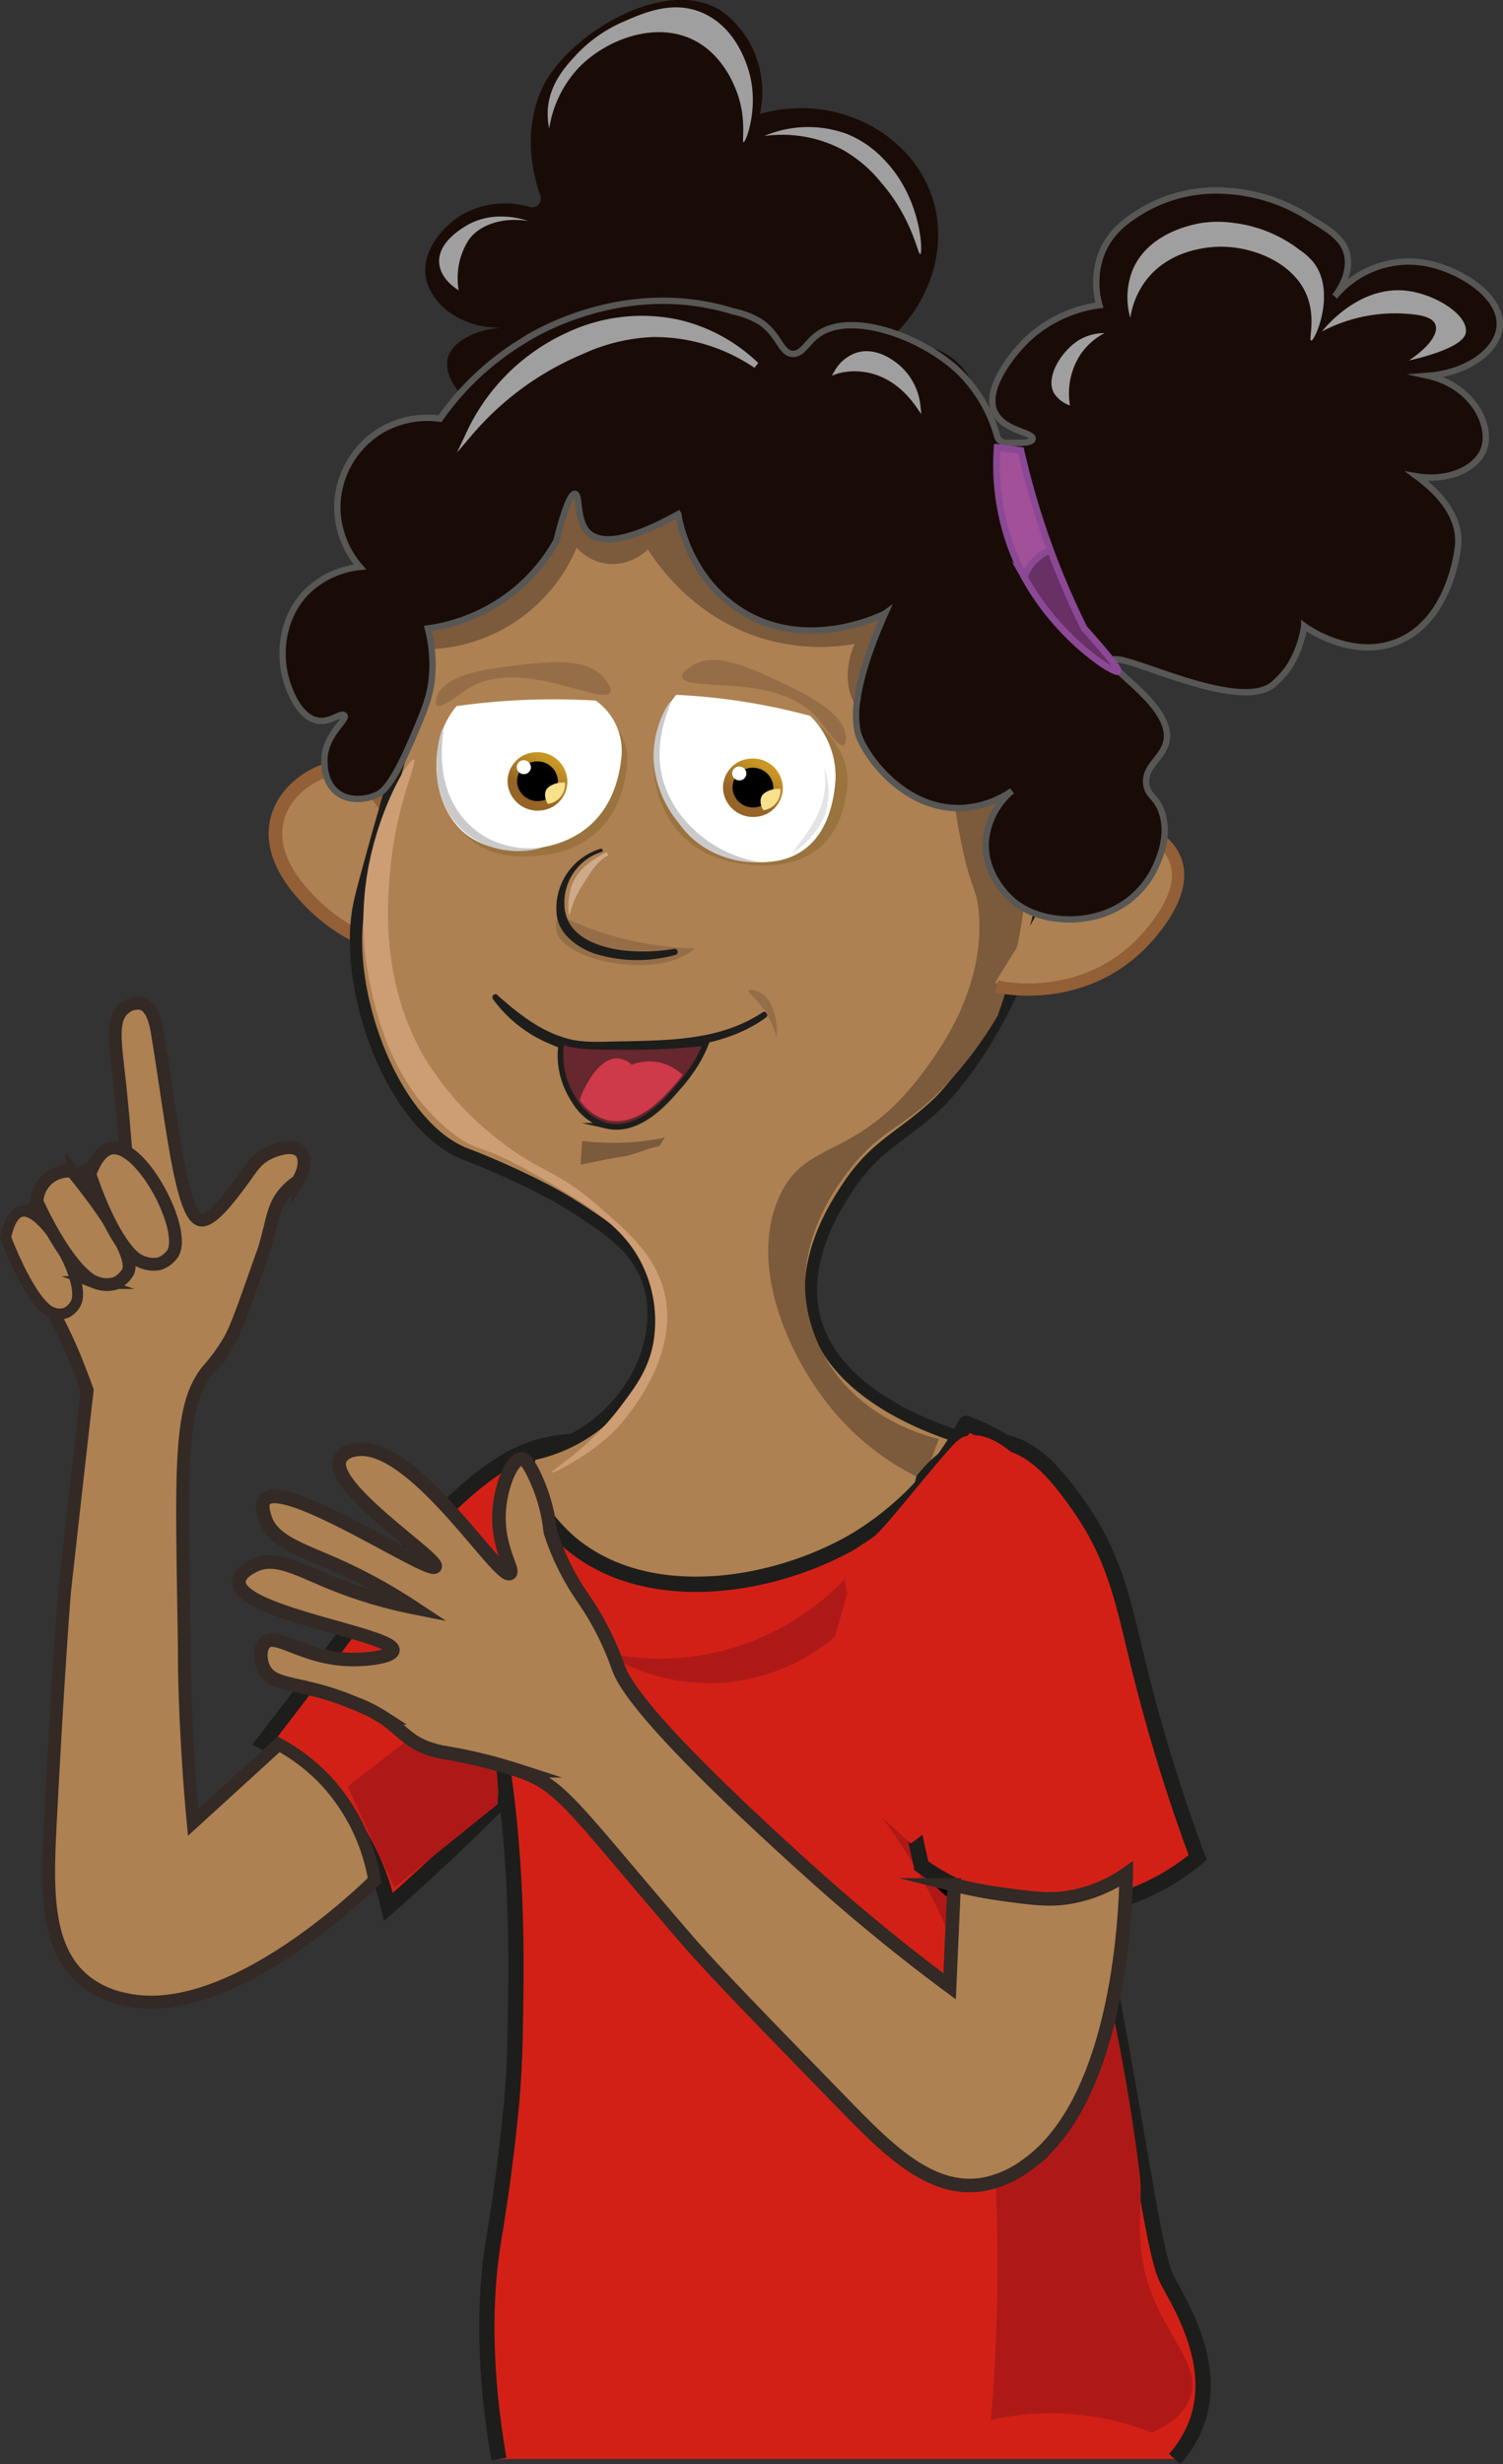<svg id="Lager_1" data-name="Lager 1" xmlns="http://www.w3.org/2000/svg" xmlns:xlink="http://www.w3.org/1999/xlink" viewBox="0 0 237.33 388.94"><rect x="0" y="0" width="237.33" height="388.94" fill="#333333" stroke="none"/><defs><style>.cls-1,.cls-29{fill:#a25098;}.cls-1,.cls-31,.cls-32{stroke:#8b4995;stroke-width:1.06px;}.cls-1,.cls-12,.cls-19,.cls-22,.cls-26,.cls-3,.cls-31,.cls-32,.cls-34,.cls-35,.cls-36,.cls-37,.cls-38,.cls-4,.cls-5{stroke-miterlimit:10;}.cls-2,.cls-26{fill:#190c07;}.cls-20,.cls-3,.cls-8{fill:#d32016;}.cls-22,.cls-3,.cls-36,.cls-5,.cls-8{stroke:#1d1d1b;}.cls-3,.cls-8{stroke-width:2.41px;}.cls-10,.cls-11,.cls-12,.cls-13,.cls-14,.cls-15,.cls-16,.cls-17,.cls-18,.cls-19,.cls-20,.cls-28,.cls-3,.cls-34,.cls-35,.cls-37,.cls-38,.cls-4,.cls-5,.cls-6,.cls-8,.cls-9{fill-rule:evenodd;}.cls-12,.cls-18,.cls-19,.cls-36,.cls-37,.cls-38,.cls-4,.cls-5{fill:#ad8152;}.cls-19,.cls-4{stroke:#925f36;}.cls-4{stroke-width:2.14px;}.cls-19,.cls-36,.cls-5{stroke-width:1.94px;}.cls-6{fill:#7c5a3c;}.cls-7{fill:#cd9d73;}.cls-8{stroke-linejoin:round;}.cls-9{fill:#ae1917;}.cls-10{fill:#9a733e;}.cls-11{fill:#fff;}.cls-12,.cls-37,.cls-38{stroke:#332925;}.cls-12{stroke-width:2.02px;}.cls-13{fill:url(#GradientFill_2);}.cls-15{fill:#f8e18b;}.cls-16{fill:#cbcaca;}.cls-17{fill:#e3e4e3;}.cls-21{fill:#1d1d1b;}.cls-22{fill:#66272e;stroke-width:0.89px;}.cls-23{fill:#ce3a49;}.cls-24{fill:#956e48;}.cls-25{fill:#ceaa8a;}.cls-26{stroke:#575756;}.cls-27,.cls-32{fill:none;}.cls-28{fill:url(#GradientFill_2-2);}.cls-30{clip-path:url(#clip-path);}.cls-31{fill:#683064;}.cls-33,.cls-34,.cls-35{fill:#9f9f9f;}.cls-34,.cls-35{stroke:#9f9f9f;}.cls-34{stroke-width:0.97px;}.cls-35{stroke-width:0.69px;}.cls-37{stroke-width:2.14px;}.cls-38{stroke-width:1.71px;}</style><linearGradient id="GradientFill_2" x1="-683.54" y1="66.28" x2="-679.84" y2="61.82" gradientTransform="matrix(1.12, -0.09, 0.08, 1, 841.43, -4.39)" gradientUnits="userSpaceOnUse"><stop offset="0" stop-color="#966426"/><stop offset="1" stop-color="#ca9725"/></linearGradient><linearGradient id="GradientFill_2-2" x1="-653.39" y1="70.11" x2="-649.69" y2="65.66" xlink:href="#GradientFill_2"/><clipPath id="clip-path"><path class="cls-1" d="M161.2,71.11a125.16,125.16,0,0,0,10,28.08c4.78,5.34,5.53,6.61,5.35,6.79-.48.49-9.16-4.89-14.49-14.34a37.71,37.71,0,0,1-4.6-21Z"/></clipPath></defs><path class="cls-2" d="M138.5,77.92a34,34,0,0,1-13.23-6c0,.23.83,4.89-2.08,7.36a6.39,6.39,0,0,1-3.63,1.43l-5.15-1.14a10.27,10.27,0,0,1-3.14-2.62A6.74,6.74,0,0,0,109,78.34L75.16,70.88c1.17-.08,2.19-.11,3-.11a5.7,5.7,0,0,1,.58-2.06,5.46,5.46,0,0,1,2.42-2.34c-7.43-1.11-11.29-6.54-10.45-9.85.67-2.6,4.44-4.65,9-4.82C73,52.09,67.8,48,67.2,43.47c-.51-3.83,2.54-7.6,5.66-9.53a13.92,13.92,0,0,1,10.85-1.26,1.36,1.36,0,0,0,1.62-1.77c-1.28-3.65-2.71-10.14.15-16.71,3.58-8.18,18.81-18,28.05-12.72a15.58,15.58,0,0,1,4.94,5.42A16.3,16.3,0,0,1,120,18c11.88-3.42,23.85,3,27.2,13.13,2.69,8.14-.5,17.73-8.08,23.52.9-.2,7.36-1.58,11.85,2.37,6.1,5.36,4.48,16.92-1,20.55C146.82,79.67,142.93,78.84,138.5,77.92Z"/><path class="cls-3" d="M96,228.22a20.88,20.88,0,0,0-7.41-.55,22,22,0,0,0-9.4,3.42c-9.22,5.74-17.73,17.47-20.12,20.74C55.28,257.05,49.4,265,41.65,275a39.64,39.64,0,0,1,11.07,8.91A40,40,0,0,1,61.34,301c6.66-5.88,13.46-12.29,20.29-19.29q4.11-4.22,7.94-8.38Q92.78,250.78,96,228.22Z"/><path class="cls-4" d="M57.41,122.53c-2.66-5.17-22.63,4-9.48,18.66s27.75,6.17,27.75,6.17Z"/><path class="cls-5" d="M155.28,227.88c-2.57-.61-23.4-5.79-26.77-20.18-2.16-9.23,3.85-18,5.43-20.41,4.41-6.66,8.57-7.8,14.33-13.29,0,0,8.74-8.32,14.51-25,8.14-23.53,2.33-81.73-32.55-81.73-22.51,0-49.51-3.57-58.83,11.43-4.47,7.2-.78,15.15-6.47,34.81-.54,1.85-1.91,6.43-4,13.82-1.1,3.86-3.55,12.6-4,14.63C53.77,154.79,61.4,177,73.08,182a126,126,0,0,1,12.86,5.75A60.55,60.55,0,0,1,91.51,191c4.82,3.14,8.91,5.89,10.77,11,2.11,5.84.1,11.42-.84,13.61a24.55,24.55,0,0,1-17.7,14c-.43,1.78-3.16,13.86,4.45,23.44,6.73,8.5,17,9.22,22.85,9.67a42.38,42.38,0,0,0,27.57-8C151.75,245.06,154.69,231.08,155.28,227.88Z"/><path class="cls-6" d="M148.25,227.13c-2.56-.62-12.23-3.27-17.72-12.46a24.09,24.09,0,0,1-3.21-9c-1.42-10.68,5.37-19.21,7.15-21.44,5.38-6.76,9-6.13,16.34-14.56a61.45,61.45,0,0,0,6.73-9.35,82.58,82.58,0,0,0,4.72-23.68,112.35,112.35,0,0,0-.44-13.58c-2.13-32.42-2.73-34.63-3.73-34.76C155.8,88,152.2,98.73,150.85,107c-1.91,11.69.13,22,1,26.36,1.53,7.37,2.45,6.87,2.74,11.06.78,11.72-6.09,21.17-8.89,24.91C135.13,183.49,127.17,179.53,123,189c-5,11.29,2,25.91,8.67,33.81a41.36,41.36,0,0,0,14.15,10.79Z"/><path class="cls-7" d="M98,222c2.19-2.92,4.26-5.6,5.1-9.7a20.27,20.27,0,0,0-1.27-11.74c-2.81-6.68-8.46-10.05-17.12-15.05-9-5.2-9.07-3.4-13.27-6.65-9.57-7.44-12.06-19-13-23.49A47,47,0,0,1,58,137.84c1.7-10.17,6.58-18.22,7.32-17.94s-2.52,6.42-3.58,16.34c-.6,5.63-1.81,18.72,5.42,30.9a47,47,0,0,0,11,12.32c6.64,5.46,9.49,5,16,10.65,4.79,4.1,9.27,7.93,10.72,13.79,2.57,10.36-6.06,20-7.6,21.71h0a33.15,33.15,0,0,1-3.94,3.33c-2.15,1.53-6,3.76-6.2,3.45S92.83,228.87,98,222Z"/><path class="cls-8" d="M78.78,388.15C76,372,76.74,360.72,78,353.23c.49-3,1.69-10.15,2.69-20.34.34-3.45.59-7.44.67-12.44.21-12.5.46-28.1-2.93-47.35-2.51-14.26-3.93-20.94-1.1-31.12a47.5,47.5,0,0,1,4.5-10.8,28.19,28.19,0,0,0,7.79,12c12.29,10.86,32.83,7.39,45.53-.1a47.42,47.42,0,0,0,17.38-18.4,32.25,32.25,0,0,1,8.57,4.64,33.26,33.26,0,0,1,10.74,14.38A301.56,301.56,0,0,0,176,317.38c4.78,25.84,6.42,38.9,8.33,42.54s7.69,12.71,4.89,21.71a18,18,0,0,1-3.72,6.52"/><path class="cls-9" d="M163.09,274.33A301,301,0,0,1,180,343.51c.53,4.33-1.09,10.34,1.63,17.9,2.83,7.83,7.92,11.95,6.37,16.84-.94,2.94-3.79,4.7-6.14,5.74a43.05,43.05,0,0,0-25.41-2,285.29,285.29,0,0,0,.49-42.47c-.53-8.31-.87-13.59-2.45-20.29a89.36,89.36,0,0,0-17.29-35A31.93,31.93,0,0,0,154.34,281,31.34,31.34,0,0,0,163.09,274.33Z"/><path class="cls-6" d="M105,179.56l-.9,1.36c-1.89.32-3.75,1.35-6.12,1.7-2.1.3-4.64.92-6.31,1.21.12-.91.15-2.82.27-3.73A40.56,40.56,0,0,0,105,179.56Z"/><path class="cls-10" d="M99,120.7c-.74,8.43-5.81,14.55-16.67,14.5s-13.59-10.22-11.66-17a12.6,12.6,0,0,1,2.56-4.83,111.55,111.55,0,0,1,21.78-.88C97.68,114.51,99.33,117.35,99,120.7Z"/><path class="cls-11" d="M98.16,119.12c-.73,8.72-5.87,15-16.86,15s-13.75-10.61-11.8-17.66a12.93,12.93,0,0,1,2.59-5,109.6,109.6,0,0,1,22-.87A9.8,9.8,0,0,1,98.16,119.12Z"/><path class="cls-11" d="M81.22,117.2c-1.22.86-1.94,2.16-1.59,2.89s1.62.63,2.85-.24,1.94-2.16,1.59-2.9S82.45,116.33,81.22,117.2Z"/><path class="cls-12" d="M29.1,260c0,3.79.11,8.87.51,15.83.27,4.77.6,8.8.89,11.83L44,275.34a29.41,29.41,0,0,1,7.48,5.76,30.67,30.67,0,0,1,7.68,15.7c-2.84,2.77-23.64,22.61-39.68,18.72a14.55,14.55,0,0,1-6.22-2.95c-6.2-5.19-5.84-14.75-5.29-25.29,1.28-24.67,2.22-36,2.22-36,1.51-13.64,2.76-24.69,3.58-31.83-.43-1.2-1.11-3-2-5.23C6.64,202,2.25,199.12,3.06,195.12c1.33-6.63,9.91-10.53,16.85-12.76-.34-4.7-.73-8.54-1-11.24-.75-6.72-1.37-10.19.68-11.91a3.18,3.18,0,0,1,2.84-.77c1.72.56,2.22,3.39,2.43,4.68,2.33,14.17,3.76,28.82,6.81,29.45,1.73.36,4.71-3.66,6.66-6.3,1.34-1.81,2-3.1,3.77-4.07,1.38-.75,4.23-1.72,5.4-.35.84,1,.61,2.9-.51,4.63a9.67,9.67,0,0,0-2.21,2c-1.72,2.16-1.74,4.2-2.9,8.17,0,.18-.57,1.65-1.6,4.6-2.69,7.65-3.29,9-4.18,10.55a28.27,28.27,0,0,1-3.24,4.43C28.06,222,28.71,232.25,29.1,260Z"/><path class="cls-13" d="M84.44,118.75a4.59,4.59,0,0,0-4.27,5,4.73,4.73,0,0,0,5.13,4.19,4.59,4.59,0,0,0,4.27-5A4.72,4.72,0,0,0,84.44,118.75Z"/><path class="cls-14" d="M84.58,120.2a3.13,3.13,0,0,0-2.92,3.38,3.23,3.23,0,0,0,3.5,2.86,3.13,3.13,0,0,0,2.92-3.38A3.22,3.22,0,0,0,84.58,120.2Z"/><path class="cls-15" d="M86.51,126.9a3.11,3.11,0,0,0,2.7-3.35v0a3.7,3.7,0,0,0-2.35.53C85.65,124.8,86.08,126.2,86.51,126.9Z"/><path class="cls-11" d="M82.6,120a1.11,1.11,0,0,0-1,1.19,1.12,1.12,0,0,0,1.23,1,1.09,1.09,0,0,0,1-1.18A1.14,1.14,0,0,0,82.6,120Z"/><path class="cls-16" d="M86,133.68a13.63,13.63,0,0,1-9.9-.58,12.75,12.75,0,0,1-5-4.32,13.59,13.59,0,0,1-2.12-7.26c-.18-3.48.73-6.54,1-6.5s-1.45,6.55,1.83,12.22A13.47,13.47,0,0,0,76.46,132,14.06,14.06,0,0,0,86,133.68Z"/><path class="cls-6" d="M148.51,96.15c5.76,7.15,4.37,15.82,0,18.64-3.58,2.31-10.34,1.44-13.29-3.24-2.79-4.43-.44-9.54-.26-9.91a31.59,31.59,0,0,1-13.77-.64c-11.34-3.12-17.28-11.76-18.89-14.29A8.09,8.09,0,0,1,95.91,89a7.79,7.79,0,0,1-4.85-2.55,26.25,26.25,0,0,1-32.17,14.81c1.09-1.46,19.93-26.21,37.28-26a19.83,19.83,0,0,1,11,2.8c5.56,3.59,6.23,8.85,8.93,12.52C119.59,95.29,127.87,99.2,148.51,96.15Z"/><path class="cls-10" d="M133.79,124c-.75,8.7-6.09,14.19-17.58,12.19S101.8,123,103.83,116.2a10.44,10.44,0,0,1,2.68-4.59,121.38,121.38,0,0,1,23,3C132.34,117.23,134.09,120.5,133.79,124Z"/><path class="cls-11" d="M131.94,122.92c-.6,9.17-5.45,14.92-16,12.71s-13.37-14-11.57-21.12a11.2,11.2,0,0,1,2.41-4.83A98.54,98.54,0,0,1,127.94,113,13.52,13.52,0,0,1,131.94,122.92Z"/><path class="cls-11" d="M113.42,113.53c-1.28.82-2,2.27-1.63,3.23s1.73,1.08,3,.26,2-2.27,1.63-3.23S114.7,112.71,113.42,113.53Z"/><path class="cls-16" d="M120.12,136.1a15.3,15.3,0,0,1-7.82-1.72,15.71,15.71,0,0,1-5.21-4.58,17,17,0,0,1-3.88-9.81c-.2-5.28,2.47-9.33,2.73-9.25s-2.92,5.62-1.35,12a17.07,17.07,0,0,0,4.77,8A19.66,19.66,0,0,0,120.12,136.1Z"/><path class="cls-17" d="M130.11,121.19a11,11,0,0,1,.06,7.69,13.88,13.88,0,0,1-5.08,5.81C128.05,130.62,131.07,127.13,130.11,121.19Z"/><path class="cls-18" d="M171.37,132.15c1.84-4.61,22.94-.23,12.2,13.74s-26.46,9.23-26.46,9.23Z"/><path class="cls-19" d="M170.48,132.05c1.61-4.69,22.9-1.37,12.87,13.12s-26,10.54-26,10.54"/><path class="cls-14" d="M189.09,293.2c-3,2.86-11.26,10-22.83,10.7a27.16,27.16,0,0,1-14.95-3.42c-1.79-1.06-4.23-2.55-4.11-4.55.1-1.6,1.83-3.06,4.21-3.87A25.57,25.57,0,0,1,158,289c9.67-2.89,23.44,1.05,25.33,1.61Z"/><path class="cls-9" d="M134.92,247.55a40.34,40.34,0,0,1-39.59,13.28,31.37,31.37,0,0,0,20,4.67,31,31,0,0,0,16.52-7.15Z"/><path class="cls-3" d="M145.81,233.58s4.49-6.29,11-6.14c6.05.14,10.12,5.51,13.2,9.78,6.1,8.44,7.41,16,9.75,25.56a278.21,278.21,0,0,0,9.35,30.42,35.4,35.4,0,0,1-17.38,7.88c-13.67,2-23.9-4.89-26.22-6.56A129.41,129.41,0,0,1,142.8,250,127.66,127.66,0,0,1,145.81,233.58Z"/><path class="cls-20" d="M161.45,230.88A116.36,116.36,0,0,0,157.58,251c-1.44,14.24,1,21.76-4.16,29.94A35.76,35.76,0,0,1,143.8,291l-12.93-11.77,3.66-25.71c-.87-2-1.83-5.17-.44-7.71.74-1.35,1.75-1.78,3.24-2.79s2-1.67,8.48-9.47c5-6,5.62-6.63,6.85-6.9C156.09,225.93,159.56,228.93,161.45,230.88Z"/><path class="cls-21" d="M78.58,157.12c3.52,3.1,7.2,6,11.75,7,2.68.55,5.56.25,8.33.25,7.53-.17,15.3-.26,21.78-4.59a.49.49,0,0,1,.53.82c-6.42,4.68-14.64,5-22.25,5.35-3.87.16-8,.61-11.64-1.07a21.09,21.09,0,0,1-9.23-7.16.49.49,0,0,1,.73-.65Z"/><path class="cls-22" d="M111.51,164.6a20,20,0,0,1-2.43,4.5c-.84,1.2-1.62,2.13-2,2.53-1.82,2.13-6.16,7.24-11.24,6.08a8.56,8.56,0,0,1-5.07-3.85,14.24,14.24,0,0,1-1.68-3.46,12.45,12.45,0,0,1-.37-6.14c1.53.89,3.61,1,10,1A106.6,106.6,0,0,0,111.51,164.6Z"/><path class="cls-23" d="M107.79,169.66c-.75,1-1.44,1.78-1.74,2.11-1.63,1.79-5.5,6-10,5.08a7.63,7.63,0,0,1-4.52-3.22,14.72,14.72,0,0,1,1-2.28c.44-.81,2.41-4.48,5.08-4.28a3.58,3.58,0,0,1,2.14,1,7.85,7.85,0,0,1,4.41-.36A8.13,8.13,0,0,1,107.79,169.66Z"/><path class="cls-24" d="M122.59,163.67c.27-.06.23-5.44-2.54-7-.76-.43-1.72-.57-1.87-.3s1.37,1.33,2.73,3.38A15.52,15.52,0,0,1,122.59,163.67Z"/><path class="cls-20" d="M80.54,231.75c.89.21,1.12,1.87,1.54,3.83a50.33,50.33,0,0,0,2.51,8.33c2.15,5,5.08,4.81,5.63,8.16.49,3-1.67,4.45-3.56,8.38-4.48,9.37-.07,18.05-2.79,19-1,.35-3.43.19-8.94-7.27L58.6,270.31,63,253.22a21.3,21.3,0,0,1,1.69-5c1.46-3,3.37-4.93,7.21-8.8,4.1-4.14,3.68-2.84,6-5.47C78.91,232.71,79.74,231.56,80.54,231.75Z"/><path class="cls-9" d="M62.28,297.92,54.87,282l18.75-14.45a26.08,26.08,0,0,1,4.95,17.25Z"/><path class="cls-24" d="M69,109.87c1.38-3.59,8.71-4.41,12.59-4.85,5.85-.66,11.25-1.19,13.91,2.14.41.53,1.17,1.48.87,2.1-1.09,2.33-14.13-5.71-22.42-.57-1.57,1-4.36,3.28-5,2.63C68.61,111,69,110.08,69,109.87Z"/><path class="cls-24" d="M133.56,116.22c-.24-3.86-7-7-10.51-8.65-5.36-2.5-10.34-4.74-13.86-2.43-.55.37-1.56,1-1.47,1.72.35,2.57,15.15-.9,21.49,6.65,1.2,1.43,3.16,4.52,4,4.12C133.63,117.43,133.57,116.45,133.56,116.22Z"/><path class="cls-24" d="M88.27,144.44a49.66,49.66,0,0,0,8.43,3.27,53.22,53.22,0,0,0,13.07,2,11,11,0,0,1-3.9,2c-6.22,1.8-15.86-.44-17.74-4.07A3.31,3.31,0,0,1,88.27,144.44Z"/><path class="cls-25" d="M96.06,135c-1.77.92-2.79,2.68-3.78,4.27a15.37,15.37,0,0,0-2.37,5.28,2.07,2.07,0,0,1-.12-.77c-.3-4.79,1.93-7.21,6-9.26l.27.48Z"/><path class="cls-21" d="M95,134.47a8.4,8.4,0,0,0-5.77,9.41c.78,4.08,5.23,5.6,9,6.12a28.75,28.75,0,0,0,8.23-.23.5.5,0,0,1,.55.42.49.49,0,0,1-.37.54,22.58,22.58,0,0,1-12.85-.24c-2.8-1-5.76-3.21-5.91-6.43a9.8,9.8,0,0,1,7-10.1.27.27,0,0,1,.15.51Z"/><path class="cls-26" d="M225.52,59.32c7.08,1.58,10.24,8,8.73,11.72-1.18,2.95-5.59,5-10.51,4.16,2.87,2.12,6.79,5.8,6.52,10.65a4.75,4.75,0,0,1-.06.57c-.11,1-1.45,11.6-9.52,14.87-7.13,2.89-14.24-2.11-14.74-2.47a16.92,16.92,0,0,1-2.42,6.52,15.28,15.28,0,0,1-2.51,2.73c-5.69,4.58-24.41-5.57-25.45-3.81-.79,1.33,9.77,7.21,8.62,12.76-.55,2.69-3.57,3.92-3.17,6.82.26,1.81,1.48,1.82,2.35,4.1,1.41,3.66-.26,7.45-.8,8.66a14.11,14.11,0,0,1-4.38,5.55c-5.62,4.25-13.74,3.58-17.84.36l-.27-.22c-.66-.56-4.6-4-4.42-9.28a11.59,11.59,0,0,1,4.14-8.16,15.3,15.3,0,0,1-7.66,2.68c-9.58.58-16-8.88-16.7-12a13.25,13.25,0,0,1,0-5.29c0-.1,0-.16,0-.25a41.18,41.18,0,0,1,1.61-6.24c.91-2.71,1.9-5.09,2.72-6.92a.63.63,0,0,1-.15.08c-1.33.64-11.85,5.48-21.59.11a21.1,21.1,0,0,1-7.34-6.85s0,0,0,0a24.28,24.28,0,0,1-3.52-8.66c0-.12,0-.24-.07-.36-8.65,4.81-12.3,4.46-14,3.09-2.2-1.78-1.41-6.2-2.3-6.3-.55-.06-1.44,1.58-2.9,7.29v0a.13.13,0,0,0,0,.08A27.1,27.1,0,0,1,81.56,93a27.83,27.83,0,0,1-14,6.2,22.53,22.53,0,0,1,.64,7.78c-.28,3-1.25,5.33-3.19,9.83-3.19,7.43-4.78,8.31-5.45,8.62-1.69.79-4.38,1.15-6.29-.32-2.51-1.91-2-5.65-2-5.93.5-3.54,3.61-5.62,3.12-6.23s-2.17,1.14-4.2.8c-3-.5-4.48-4.89-4.79-5.76-1.48-4.29-1.09-10.61,3.26-14.79a14.06,14.06,0,0,1,8.17-3.71,14.58,14.58,0,0,1-3.57-9.19,14.36,14.36,0,0,1,7.14-12.51,14.61,14.61,0,0,1,9.08-1.7A43.54,43.54,0,0,1,82.62,53.79s15.1-10.25,33.18-4.63a13.11,13.11,0,0,1,4.32,1.69c2.9,2,3.15,4.79,4.93,5,1.5.19,2.32-1.65,3.83-2.85,5.32-4.26,17.45.33,23.1,6.19a22.92,22.92,0,0,1,5.49,9.71,1.41,1.41,0,0,0,1.3,1c1.92,0,4.14.16,4.28-.61.17-1.09-4.43-1.19-5.94-4.16-1.78-3.52,2.51-9.11,5.26-11.71a20.69,20.69,0,0,1,11.23-5.24,13.06,13.06,0,0,1,.34-8.17c1.49-3.75,4.45-5.57,6.47-6.8A23,23,0,0,1,194,30.15,27.13,27.13,0,0,1,207,34.54c2.94,1.74,5.13,3.16,5.69,5.55.69,2.94-1.07,5.6-1.92,6.69A15.19,15.19,0,0,1,225,41.5c5.63,1,12.5,5.41,11.77,10.35C236.22,55.54,231.59,58.85,225.52,59.32Z"/><path class="cls-27" d="M69.5,66.11l3.39-4.38"/><path class="cls-28" d="M118.46,119.75a4.59,4.59,0,0,0-4.27,5,4.74,4.74,0,0,0,5.13,4.19,4.59,4.59,0,0,0,4.27-4.95A4.72,4.72,0,0,0,118.46,119.75Z"/><path class="cls-14" d="M118.6,121.2a3.13,3.13,0,0,0-2.92,3.38,3.23,3.23,0,0,0,3.5,2.86,3.13,3.13,0,0,0,2.92-3.38A3.22,3.22,0,0,0,118.6,121.2Z"/><path class="cls-15" d="M120.53,127.9a3.11,3.11,0,0,0,2.7-3.35v0a3.7,3.7,0,0,0-2.35.53C119.68,125.8,120.1,127.2,120.53,127.9Z"/><path class="cls-11" d="M116.62,121a1.09,1.09,0,0,0-1,1.18,1.12,1.12,0,0,0,1.23,1,1.09,1.09,0,0,0,1-1.18A1.11,1.11,0,0,0,116.62,121Z"/><path class="cls-29" d="M161.2,71.11a125.16,125.16,0,0,0,10,28.08c4.78,5.34,5.53,6.61,5.35,6.79-.48.49-9.16-4.89-14.49-14.34a37.71,37.71,0,0,1-4.6-21Z"/><g class="cls-30"><rect class="cls-31" x="160.43" y="87.14" width="24.68" height="24.68" rx="7.08" transform="translate(17.79 -25.92) rotate(9.04)"/></g><path class="cls-32" d="M161.2,71.11a125.16,125.16,0,0,0,10,28.08c4.78,5.34,5.53,6.61,5.35,6.79-.48.49-9.16-4.89-14.49-14.34a37.71,37.71,0,0,1-4.6-21Z"/><path class="cls-33" d="M208.73,52.33a24.75,24.75,0,0,1,12.73-2.84c1.84.11,4.64.28,5.19,1.74s-1.15,3.67-4.2,5.68c1.09-.25,8.61-1.92,9-4.39.46-2.8-4.86-6.15-9.47-6.64C214.65,45.1,209.35,51.56,208.73,52.33Z"/><path class="cls-33" d="M166.4,62a4.75,4.75,0,0,0,2.56,2,11.23,11.23,0,0,1,1.62-8,10.49,10.49,0,0,1,3.83-3.42,7.85,7.85,0,0,0-4.2,1.2C167.58,55.51,165.07,59.48,166.4,62Z"/><path class="cls-33" d="M180.86,44.39c3.84-5.18,10.34-5.44,11.92-5.45,4.87,0,10.68,2.24,13.12,6.73,2.15,4,.62,8,1.15,8.1s3.92-7.36.52-12.15a10.1,10.1,0,0,0-2.39-2.2,21.24,21.24,0,0,0-10.36-4.23,17.06,17.06,0,0,0-5.51.08c-1.2.24-8.08,1.55-10.49,7.41a11.81,11.81,0,0,0-.34,7.49A13.1,13.1,0,0,1,180.86,44.39Z"/><path class="cls-33" d="M120.68,21.47a20.43,20.43,0,0,1,12.38,2.17,21.32,21.32,0,0,1,6.13,5.24c4.94,5.74,5.72,11.35,6.13,11.23s.25-8.69-5.62-14.81a16.5,16.5,0,0,0-6-4.17A17.73,17.73,0,0,0,120.68,21.47Z"/><path class="cls-33" d="M72.43,45.82a11.55,11.55,0,0,1-.11-3.06,11,11,0,0,1,1.73-4.95c1.83-2.48,5.52-3.54,9.35-2.93-1-.35-5.6-1.73-9.72.72-.92.55-4.65,2.77-4.32,6C69.61,44.09,72,45.55,72.43,45.82Z"/><path class="cls-33" d="M91.57,10.49C96,6.09,103.7,3.28,109.7,6.41c4.39,2.28,6.16,6.85,6.58,7.93,1.7,4.41.8,8.08,1.14,8.11s2.75-6,.52-12.15c-.49-1.37-2.28-6.32-7.22-8.36-4.61-1.9-9.1.09-12.38,1.53a22.19,22.19,0,0,0-7.28,5.11c-1.64,1.76-4.28,4.57-4.56,8.71a11.36,11.36,0,0,0,.22,3A18.07,18.07,0,0,1,91.57,10.49Z"/><path class="cls-34" d="M119.4,57.65A26.37,26.37,0,0,0,107.31,51a27.18,27.18,0,0,0-17.52,1.92A31.75,31.75,0,0,0,74.13,68.38a47.09,47.09,0,0,1,17.7-12.94,29.66,29.66,0,0,1,11.23-2.72A28.54,28.54,0,0,1,119.4,57.65Z"/><path class="cls-35" d="M145,64.08a9.49,9.49,0,0,0-3.26-6.22c-.68-.56-3.49-2.86-6.54-1.81a6,6,0,0,0-3.08,2.61S139.41,56.08,145,64.08Z"/><path class="cls-36" d="M229.39,208.38"/><path class="cls-37" d="M128.5,296c1.22,1.1,4.16,3.73,8.14,7.05,1.22,1,2.52,2.09,3.92,3.22,3.71,3,6.94,5.44,9.39,7.26q.35-8,.71-16a72.62,72.62,0,0,0,8.09,1.54c4.56.6,7.39,1,10.89.26a22,22,0,0,0,8.19-3.52c-.05,4.23-.72,35-15.41,45.72a16.84,16.84,0,0,1-6.76,3.19c-8.39,1.67-15.18-5.1-22.56-12.69-13.82-14.19-20.73-21.29-24.92-26.17-18.08-21-19.4-24-26.21-26.35a82.5,82.5,0,0,0-12.21-2.95c-5.13-1.09-5.79-3.13-9.15-5.4A24,24,0,0,0,56,268.85c-8.38-3.55-12.8-2.4-14.33-5.47-.65-1.32-.71-3.28.21-4.11,1.77-1.6,5.78,2.31,12.88,2.66,3.2.15,7.15-.42,7.28-1.42.32-2.51-24.47-5.89-24.31-10.84,0-1.38,2-2.34,2.46-2.56,3.33-1.63,7,.68,12.52,2.9a71.49,71.49,0,0,0,12.6,3.74A85,85,0,0,0,53,247c-5.51-2.45-10.07-3.75-11.19-7.53-.23-.79-.6-2,0-2.73,3-3.54,26,11.87,26.89,10.56.76-1.15-17-12.6-15-17a3,3,0,0,1,2-1.37c9-2.4,23.07,20.62,24.83,19.42.74-.5-2.21-4.31-1.68-10.22.33-3.75,2-7.89,3.52-7.86.37,0,.87.28,1.92,2.41a27.12,27.12,0,0,1,2.6,9.08A38,38,0,0,0,89.5,248c1.56,3.06,2.76,4.34,4.42,7.15a46.47,46.47,0,0,1,3.75,8.17C98.54,265.49,101.38,271.64,128.5,296Z"/><path class="cls-38" d="M.89,195.34c2.55,6.55,5.34,11,7.21,11.76a3.08,3.08,0,0,0,2.38.11A3.46,3.46,0,0,0,12,205.66c1.67-3.41-5.16-15.61-8.78-14.39C2.26,191.58,1.45,192.76.89,195.34Z"/><path class="cls-12" d="M5.83,189.68c3.3,7.11,6.91,11.94,9.33,12.77a4.8,4.8,0,0,0,3.09.12,4.42,4.42,0,0,0,1.9-1.69c1.92-3.14-8.25-15.37-8.75-16A5.13,5.13,0,0,0,7.65,186,5.17,5.17,0,0,0,5.83,189.68Z"/><path class="cls-12" d="M14.18,185.31c2.5,7.43,5.56,12.63,7.87,13.72a4.86,4.86,0,0,0,3.06.46A4.3,4.3,0,0,0,27.18,198c2.56-3.44-4.77-17.57-9.58-16.77C16.39,181.44,15.22,182.6,14.18,185.31Z"/></svg>